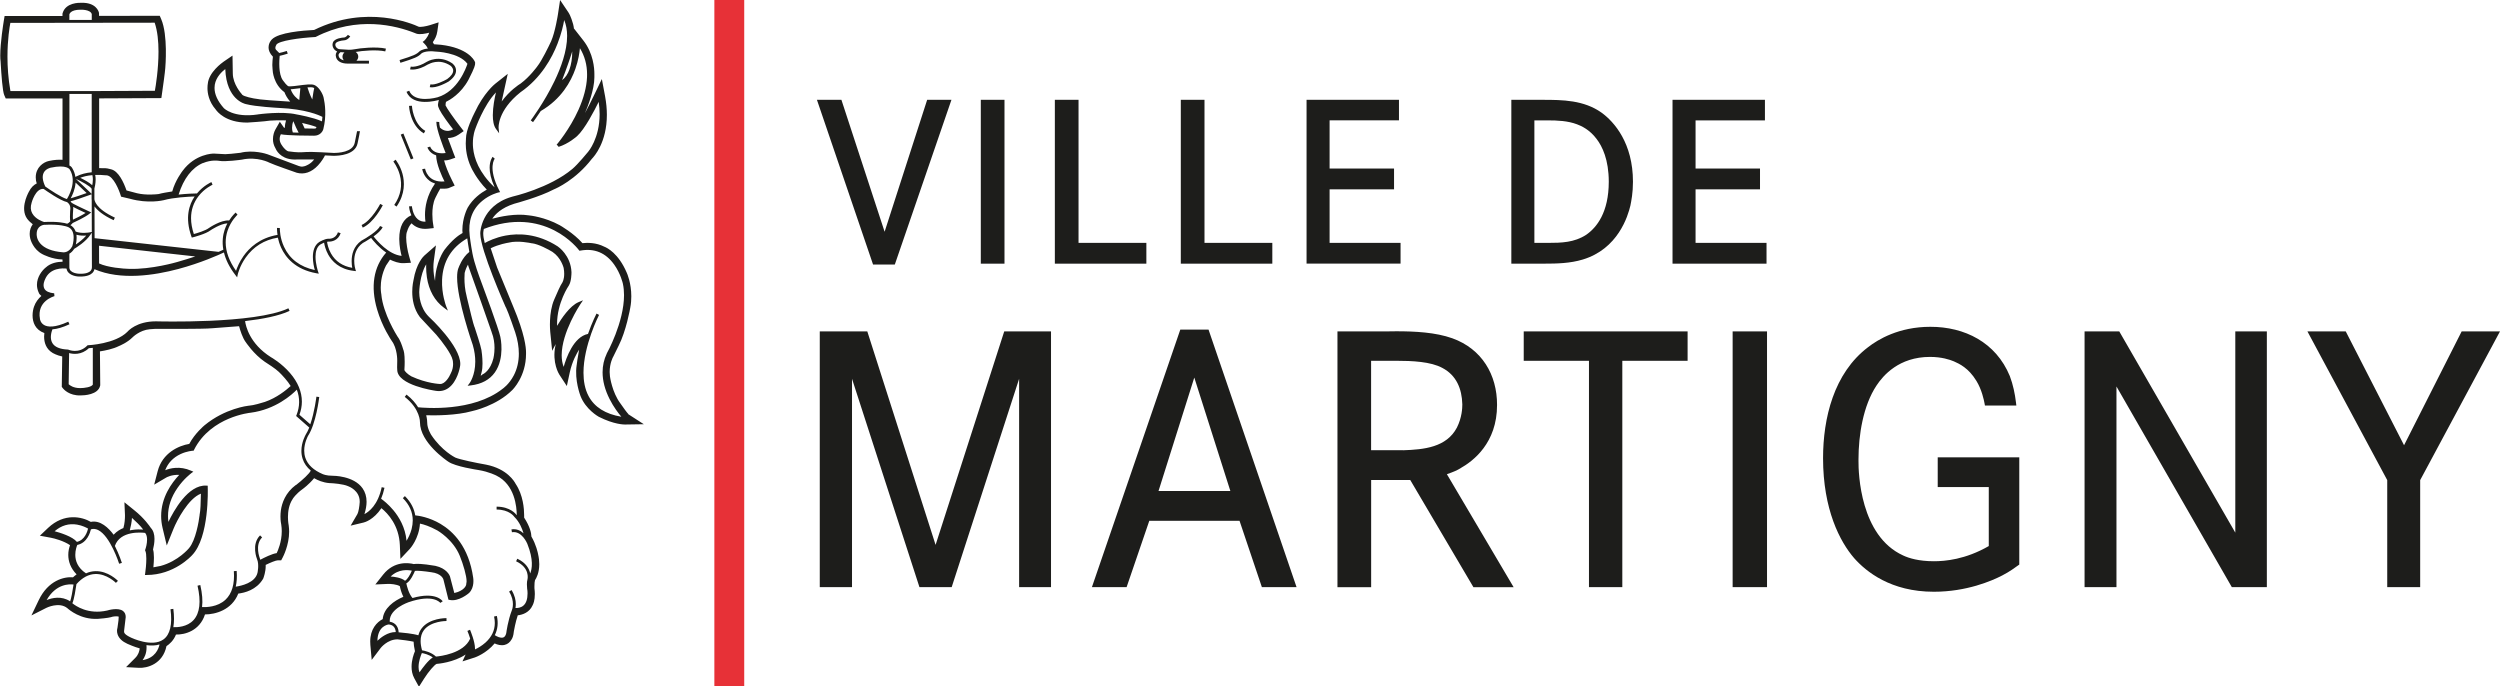 <?xml version="1.0" encoding="UTF-8"?> <svg xmlns="http://www.w3.org/2000/svg" id="Calque_2" viewBox="0 0 502.37 137.94"><defs><style> .cls-1 { fill: #1d1d1b; } .cls-2 { fill: #e73137; } </style></defs><g id="Calque_1-2" data-name="Calque_1"><g><path class="cls-1" d="M179.81,53.16l11.38-33.1h-4.88l-8.55,26.51-8.68-26.51h-4.92l11.28,33.1h4.37ZM201.85,20.06h-4.76v32.92h4.76V20.06ZM230.36,48.8h-13.63v-28.74h-4.76v32.92h18.39v-4.18ZM255.67,48.8h-13.63v-28.74s-4.76,0-4.76,0v32.92h18.39v-4.18ZM281.44,48.8h-14.26v-10.76h12.95v-4.18h-12.95v-9.68h13.94v-4.13h-18.57v32.92h18.89v-4.18ZM318.06,52.15c7.06-2.13,9.06-8.68,9.57-10.86.18-.92.51-2.51.51-4.77,0-7.72-3.72-12-6.31-13.88-3.56-2.53-7.85-2.58-11.8-2.58-.28,0-.56,0-.83,0h-5.5v32.92h6.64c2.53,0,5.18-.06,7.72-.83ZM308.33,24.19h.91c.57,0,1.16,0,1.74,0,2.03,0,4.07.09,5.92.79.81.3,2.55,1.06,3.96,2.98,1.11,1.45,2.42,4.12,2.42,8.57-.01,6.13-2.39,9.17-4.55,10.66-2.39,1.54-4.9,1.62-7.76,1.62h-2.64v-24.61ZM354.98,48.8h-14.26v-10.76h12.95v-4.18h-12.95v-9.67h13.94v-4.13h-18.57v32.92h18.89v-4.18ZM188.01,109.51l-13.73-42.92h-9.55v51.39h6.48v-41.86l13.55,41.86h6.48l13.55-41.86v41.86h6.41v-51.39h-9.4l-13.8,42.92ZM237.18,66.23l-17.76,51.75h6.97l4.56-13.33h18.13l4.49,13.33h6.97l-17.69-51.75h-5.68ZM232.8,98.67l7.19-22.8,7.25,22.8h-14.44ZM293.59,94.02c2.41-1.37,7.25-4.98,7.24-12.64.02-6.09-3.06-11.27-8.98-13.4-3.39-1.21-7.55-1.41-11.27-1.41-.83,0-1.63.01-2.39.03h-9.43v51.39h6.77v-21.53h7.86l12.69,21.53h8.08l-13.41-22.7c1.39-.49,1.99-.74,2.84-1.26ZM281.96,90.47h-6.44v-17.97h2.89c.67,0,1.41,0,2.19,0,3.13,0,6.92.16,9.25,1.44,2.79,1.47,3.92,4.15,4,7.32,0,.74-.07,2.64-1.09,4.67-2.09,3.96-6.59,4.41-10.8,4.55ZM306.18,72.5h13.12v45.48h6.7v-45.48h13.12v-5.91h-32.93v5.91ZM348.17,117.98h6.91v-51.39h-6.91v51.39ZM389.38,97.88h10.26v11.85c-4.71,2.72-8.83,3.05-11.02,3.05-3.06,0-5.05-.62-6.19-1.16-8.63-3.93-8.99-16.52-8.97-19,0-.15,0-.25,0-.33,0-4.85.93-10.77,3.62-14.82,1.32-2,4.5-5.75,10.75-5.75,2.34,0,3.98.55,4.79.89,1.11.49,2.95,1.33,4.53,3.92,1.08,1.75,1.51,3.83,1.64,4.53l.08.43h6.31l-.07-.59c-.22-1.81-.58-3.57-1.24-5.33-2.8-6.8-9.12-9.91-15.97-9.9-6.35,0-10.54,2.56-12.52,4.1-6.9,5.22-9.04,14.31-9.04,22.3,0,10.31,3.39,16.79,6.26,20.1,2.41,2.71,7.35,6.74,15.99,6.74h.03c6.54,0,11.6-2.17,13.72-3.27,1.67-.87,2.51-1.55,3.2-2.03l.23-.16v-21.55h-16.39v5.98ZM449.19,107.05l-23.33-40.46h-6.97v51.39h6.41v-40.32l23.18,40.32h7.04v-51.39h-6.34v40.46ZM494.67,66.59l-11.58,22.88-11.72-22.88h-7.7l16.04,29.89v21.5h6.62v-21.5l16.04-29.89h-7.7Z"></path><polygon class="cls-2" points="143.55 137.94 143.55 0 149.55 0 149.55 137.94 143.55 137.94 143.55 137.94"></polygon><path class="cls-1" d="M92.45,73.75s0,0,0,0v.02-.02ZM5.71,38.57s.02-.03.02-.05c0-.01,0-.02.01-.03l-.04.07ZM108.1,111.18s0,.04,0,.05c0,0,0,.01,0,.02v-.07ZM126.24,83.17c-.22-.2-.97-1.23-1.55-2.07v-.02s-.03-.02-.03-.02c-1.66-2.22-2.09-5.39-2.09-5.42-.04-.31-.06-.61-.06-.89,0-1.78.67-2.99.68-3l.02-.03.02-.04,1.08-2.2c1.52-2.96,2.32-7.5,2.35-7.69.15-.79.2-1.54.2-2.25,0-2.67-.84-4.59-.92-4.75-1.67-3.91-3.97-5.01-4.49-5.21-1.68-.86-3.44-.83-4.41-.72-1.75-2.01-4.45-3.54-4.57-3.61-3.01-1.64-5.94-1.95-6.25-1.98-2.64-.41-5.7.25-7.3.68.57-.88,1.81-2.18,4.41-3.01.44-.12,5.05-1.35,7.98-2.89.49-.2,4.35-1.89,7.62-6.13.47-.48,3.02-3.31,3.02-8.85,0-1.13-.11-2.37-.36-3.73l-.65-3.46-1.53,3.18c-.6,1.25-1.3,2.64-1.86,3.66.56-1.31,1.89-4.68,1.89-7.18,0-.1,0-.2,0-.29,0-.07,0-.19,0-.39,0-1.13-.2-4.15-2.22-6.73l-1.87-2.39s0,.13,0,.14c-.04-.34-.09-.68-.18-1.02-.08-.29-.46-1.65-.97-2.4l-1.65-2.45-.44,2.92s-.54,3.5-1.37,5.37c-.47,1.02-1.89,3.94-2.75,5l-.02.03-.02.03s-1.49,2.07-3.33,3.43c-.4.24-2.2,1.41-3.81,3.6.12-.54,1.22-5.55,1.22-5.55l-2.53,2c-.09.07-2.3,1.85-4.12,5.78-.31.61-1.75,3.48-1.75,5.25,0,.03,0,.06,0,.09-.02.16-.04.45-.04.87,0,1.08.17,2.91,1.1,4.85.04.09,1.05,2.3,3.13,4.42-1.21.67-2.79,1.82-3.83,3.61-.06.11-1.08,2.01-1.08,4.59,0,.16.03.35.04.52-.83.46-2.13,1.42-3.65,3.4-.09.12-1.79,2.53-1.88,6.22-.16-.68-.33-1.64-.33-2.74,0-.43.03-.87.09-1.33l.42-3.06-2.32,2.04c-.17.15-1.63,1.53-2.2,5-.02.08-.24,1.02-.24,2.3,0,1.47.29,3.41,1.52,5.05l.04.05s3.23,3.46,3.26,3.5c1.14,1.31,3.04,3.84,3.29,5.06v.03s.02.04.02.04c0,.02.08.32.08.77,0,.5-.09,1.18-.47,1.89l-.03.05-.02.05c-.22.54-1.09,2.07-2.11,2.02-.05,0-2.67-.1-5.75-1.53-.73-.4-1.39-1.05-1.4-1.29v-.1c.04-.6.05-1.11.05-1.54,0-1.6-.17-2.22-.3-2.5-.22-.75-.62-1.91-1.12-2.54-.17-.27-2.92-4.63-3.27-8.48v-.07s-.02-.07-.02-.07c0-.01-.1-.5-.1-1.28,0-1.07.19-2.7,1.06-4.4.27-.43.56-.86.8-1.19.73.35,1.8.77,2.78.71l1.43-.08-.39-1.38c-.29-1.02-.57-2.56-.57-3.71,0-.47.05-.87.16-1.15l.03-.06.02-.07c.11-.4.44-1.17.87-1.56.65.67,1.72,1.26,3.27,1.09l1.19-.13-.18-1.19s-.1-.7-.1-1.61c0-1.01.12-2.3.62-3.3.34-.7.72-1.42.97-1.83,1.24.07,1.6-.07,1.75-.13l1.15-.48-.56-1.11c-.72-1.42-1.33-2.96-1.57-3.94.37,0,.76-.04,1.11-.16l1.14-.39-.43-1.12c-.37-.94-.75-1.97-1.06-2.84.68,0,1.43-.17,2.19-.7l.99-.69-.74-.96c-1.24-1.61-2.66-3.62-2.91-4.2,0-.26.04-.54.09-.71.74-.36,3-1.63,4.51-4.43,1.34-2.6,1.34-3.02,1.34-3.26v-.26l-.11-.24c-.13-.27-1.41-2.65-6.74-3.28-.33-.03-.9-.08-1.41-.11-.08-.15-.17-.29-.24-.42.38-.52.79-1.26.91-2.16l.26-1.82-1.75.56c-.77.24-1.87.43-2.26.32-1.19-.56-10.43-4.55-21.01.65-2.27.11-7.12.5-8.48,1.89-.14.14-.67.71-.67,1.62,0,.04,0,.07,0,.11.02.45.22,1.1.87,1.75-.05.44-.12,1.06-.12,1.68,0,.28.02.56.05.83.01.42.18,3.02,2.39,4.63h0c.18.48.54,1.21,1.16,1.89-.23-.02-.46-.03-.7-.04-2.33-.14-5-.34-5.38-.41h-.02s-.13-.03-.13-.03c-1.46-.16-3.08-.58-3.39-.88,0,0,0,0,0,.01l-.13-.18s-1.79-1.94-1.79-4.15c0-.02-.06-3.57-.06-3.57l-1.77,1.21c-.31.22-3.02,2.14-3.2,4.5-.02.1-.06.38-.06.82,0,.99.25,2.69,1.66,4.31.3.44,2,2.62,6.28,2.62h.07c.35-.02,3.42-.21,4.53-.39.86-.06,2.19-.1,3.25-.05-.13.43-.24.94-.24,1.49-.07,0-.13-.02-.18-.03-.27-.38-.83-1.19-.83-1.19l-.9,1.58c-.23.41-.48,1.12-.48,1.92,0,.59.14,1.23.51,1.85.39.95,1.64,2.36,4.18,2.24,1.24-.01,2.57-.02,3.6-.01-.26.32-.56.63-.92.86l-.04.02-.04.03s-1.13.81-2.01.43h-.03s-6.4-2.4-6.4-2.4h-.02c-.11-.05-2.79-.93-5.36-.28-1.23.15-2.73.3-3.03.28h-.07s-2.25-.12-2.25-.12h-.03c-.15,0-3.71.04-6.25,3.47-.05.07-1.48,1.91-2.08,4.14-.89.14-2.12.34-2.72.52-.37.05-2.49.29-4.36-.16,0,0-1.31-.35-2.11-.56-.58-1.67-1.61-3.89-3.1-4.25-.31-.09-1.03-.28-1.65-.22,0,0-.39,0-.75-.02v-14.01c1.9,0,12.5-.06,12.5-.06l.14-.98c.19-1.31.61-4.33.65-5.06h0c.03-.33.55-6.62-.81-9.8l-.3-.7s-10.32.01-12.2.02c0-.18-.01-.58-.01-.58l-.03-.13c-.05-.2-.59-2-3.51-1.92-.48-.02-3.11-.03-3.75,2.02l-.05.17v.46c-1.87,0-11.63.01-11.63.01l-.16.96c-.08.51-.71,4.38-.71,6.98,0,.45.02.86.07,1.21h0s0,0,0,.02c.15,2.68.4,6,.73,6.72l.3.68s9.53,0,11.41,0v12.32c-.69-.04-1.57-.02-2.71.23-1.13.23-2.67,1.29-2.67,3.29,0,.21.02.43.05.65v.05s.02.05.02.05c.04.18.09.33.13.48-.58.28-1.16.8-1.6,1.71-.27.49-1.98,3.8.02,5.8l-.03-.03c.06.06.36.38.81.72-.37.51-.62,1.15-.62,1.94,0,.3.04.62.12.96.06.24.6,2.15,2.43,3.11.08.05,1.97,1.05,4.04,1.07,0,.22,0,.23.02.45-1.03.02-2.39.25-3.35,1.14h.01s-.02,0-.04.02c-.74.6-1.77,1.9-1.77,3.48,0,.53.12,1.09.4,1.67l.06.13.09.11s.15.17.34.33c-.6.54-1.17,1.24-1.48,2.16-.16.46-.29,1.09-.29,1.76,0,1.35.52,2.87,2.35,3.53,0,0,.01,0,.02,0-.03.23-.05.48-.05.72,0,1.19.39,2.48,1.68,3.26.12.07.91.53,1.96.73-.02,1.24-.09,6.11-.09,6.11l.25.32c.12.15,1.23,1.47,3.53,1.4.78,0,3.48-.14,3.92-1.91l.03-.14s-.05-5.27-.06-6.8c1.05-.16,2.65-.49,3.77-1.05.25-.1,1.73-.72,2.77-1.76.03-.03,1.43-1.46,3.48-1.64.36-.04.94-.08,1.14-.08.38,0,9.57.07,11.41-.12.14-.01,4.01-.3,5.39-.41.25.92.68,2.27,1.29,3.14l-.02-.04c.07.1,1.63,2.51,3.95,4.09l.02.02h.02c.53.34,2.06,1.32,2.72,1.96.7.66,1.81,1.88,2.39,2.85-.9.82-2.81,2.38-5.18,3.19-.58.19-2.32.71-3.2.76h-.02s-.02,0-.02,0c-.19.02-4.77.54-8.89,3.94-.08.07-1.94,1.61-3.07,3.74-2.09.35-5.39,1.78-6.35,5.49l-.7,2.7,2.41-1.42c.06-.04,1.11-.63,2.62-.54-1.55,1.64-3.63,4.53-3.63,8.26,0,.77.09,1.58.29,2.42l.84,3.5,1.35-3.34c.69-1.7,2.99-6.11,5.51-7.07-.02,1.67-.1,3.55-.24,4.09l-.02.09v.09c-.15,1.33-.8,5.11-2.11,6.65l-.02.03s-2.14,2.61-5.7,3.57c-.5.11-1.02.21-1.46.28.07-.77.11-1.42.11-1.93,0-.79-.07-1.3-.18-1.65.14-.58.29-1.35.29-2.13,0-.85-.2-1.66-.74-2.22-.2-.3-1.3-1.93-3.32-3.54l-1.98-1.6.11,2.55s0,.08,0,.22c0,.44-.04,1.48-.32,2.41-.53.21-1.28.6-1.96,1.34-1.01-1.36-2.66-2.98-4.58-2.58-1.78-1.03-5.34-1.86-8.6,1.22l-1.64,1.56,2.22.41c.72.13,2.59.64,3.84,1.49-.2.57-.35,1.23-.35,1.96,0,1.25.43,2.65,1.67,3.91-.3.22-.54.42-.72.59-1.76-.16-4.99.6-6.9,4.61l-1.46,3.05,3.02-1.53s2.55-1.27,4.2.07c.35.32,2.66,2.31,6.08,2.15h.03c1.9-.14,2.63-.31,2.95-.43.47-.1,1.03-.11,1.26-.02,0,.02,0,.04,0,.06,0,.27-.04.91-.25,2.2-.05.17-.09.36-.09.58,0,.25.04.51.14.79.28.76.93,1.37,1.94,1.83.27.12,1.41.63,2.48.92-.05.54-.25,1.29-.91,1.94l-1.83,1.83,2.58.14c1.64.09,4.79-.74,5.54-4.36.58-.38,1.44-1.12,1.91-2.33,1.79.05,4.77-.75,5.83-4.04,2.07,0,5.39-.88,6.69-4.19,1.28-.15,3.63-.73,4.95-2.91l.05-.09.04-.09c.06-.16.47-1.26.47-2.46,0-.07,0-.14-.01-.21.98-.48,2.06-.92,2.43-.92h.69l.32-.61c.06-.11,1.28-2.44,1.28-5.16,0-.38-.03-.77-.08-1.17v-.04s-.01-.04-.01-.04c0-.01-.15-.72-.15-1.68,0-1.07.18-2.47.94-3.61l.02-.03.02-.04s.56-.93,1.98-1.95c.06-.04,1.25-.9,2.3-2.18.72.42,1.77.89,3.07.99h.03s.03,0,.03,0c.69.02,2.71.18,3.68.61l.04.02.05.02c.09.03,2.26.84,2.26,3.06,0,.04,0,.08,0,.12-.05.84-.24,2.01-.46,2.39l-1.36,2.33,2.62-.63c.22-.05,1.99-.54,3.56-2.88,1.31,1.06,3.55,3.45,3.71,7.44l.11,2.75,1.88-2c.09-.09,1.85-2.05,2.05-5.09.76.16,1.94.52,3.5,1.38.03.02,3.17,1.8,4.51,5.12.71,1.75,1.36,4.01,1.36,5.09,0,.15-.01.27-.04.37l-.03.12s0,.07,0,.12c0,.04-.1.93-1.68,1.54-.22.08-.49.16-.72.21-.28-1.07-.87-3.33-.87-3.33l-.02-.06c-.06-.16-.65-1.57-2.91-2.07h-.03s-.03-.01-.03-.01c-2.71-.46-3.8-.43-4.29-.35-.92-.23-3.9-.71-6.15,2.12l-1.57,1.98,2.52-.11c.55-.02,1.75.07,2.4.45.1.5.3,1.31.71,2.14-1.89.8-3.95,2.28-4.15,4.48-1.17.61-2.51,1.99-2.51,4.52,0,.23.01.46.03.7l.27,2.98,1.8-2.39s1.33-1.73,3.37-1.74c.91.09,2.31.27,3.25.47.02.49.09,1.14.27,1.91-.26.61-.68,1.81-.68,3.13,0,.76.14,1.56.54,2.3l.94,1.72,1.05-1.66c.87-1.38,2.06-2.76,2.51-2.94h.03c.18-.01,3.36-.26,5.79-1.88-.31.68-.63,1.38-.63,1.38l2.51-.8c.11-.04,2.3-.82,3.95-2.81.53.25,1.28.48,2.03.29.59-.15,1.05-.52,1.36-1.07.19-.27.39-.75.47-1.61v-.02c.04-.21.33-1.88.79-3.24,1-.1,2.35-.6,2.97-1.99.16-.29.46-.99.46-2.28,0-.35-.03-.75-.08-1.18,0-.12,0-.24,0-.36,0-.53.04-1.06.11-1.25.27-.39.86-1.46.86-3.22,0-.61-.07-1.3-.25-2.07-.03-.16-.36-1.82-1.33-3.48-.02-.68-.27-1.97-1.46-3.8,0,0,0-.01,0-.02,0-.11,0-.26,0-.48,0-1.23-.19-4.04-1.71-6.29-.22-.43-1.68-3.02-5.95-3.86-1.9-.33-5.21-1.01-6.15-1.41-.13-.06-2.74-1.37-4.86-4.56,0-.01-.81-1.24-.81-2.48v-.02c0-.14-.02-.73-.2-1.45,1.9.05,6.08.04,9.16-.82.25-.05,4.98-1.08,8.14-4.25.1-.1,2.76-2.73,2.76-7.26,0-.05,0-.1,0-.14,0-.05,0-.11,0-.2,0-.87-.23-3.64-2.59-9.21,0,0-3.2-7.77-3.21-7.79-.14-.37-.73-2.13-1.3-3.89,1.59-.8,3.48-1.11,3.5-1.11h.05s.05-.02.05-.02c1.9-.48,4.46.1,4.49.1l.07.02h.08c1.34.14,3.44,1.29,4.17,1.74,1.72,1.16,2.21,3.09,2.25,3.22.08.45.11.85.11,1.19,0,1.17-.36,1.73-.39,1.78-.36.49-1.07,2.1-1.61,3.37-1.17,2.67-.82,6.31-.81,6.46l.39,3.86s.37-.71.71-1.36c-.04.16-.06.27-.06.31,0,0,0,.01,0,.02-.71,3.45.73,5.71.79,5.8l1.51,2.31.58-2.7c.51-2.36,1.47-3.98,1.89-4.62-.29,1.49-.47,2.89-.5,3.16v-.03c-.45,3.01.73,6.07.78,6.2,1.04,2.68,3.55,4.1,3.66,4.16l.04.02c3.03,1.53,5.01,1.54,5.23,1.54l3.79-.06s-2.83-1.83-3.13-2.02ZM114.99,10.32c0,2.79-.77,4.88-2.04,5.78.84-2.14,1.73-4.71,2.04-5.78ZM51.8,23c-4.92.73-6.81-1.26-6.83-1.28-1.24-1.4-1.86-2.76-1.86-4.05,0-.22.02-.43.05-.64.27-1.58,1.46-2.66,2.11-3.15.11,3.15,1.16,4.88,2.04,5.78,1,1.02,2,1.24,2.11,1.26,1.94.52,6.48.76,6.68.77,5.38.24,8.04,1.46,8.69,1.8-.02.29-.05.59-.09.9-1.65-.79-4.95-1.37-5.12-1.4-2.85-.67-7.58-.03-7.78,0ZM58.42,17.92h.24c.26-.01.71-.08,1.29-.15.13-.02.26-.03.4-.05-.06.63-.17,1.9-.21,2.38-.47-.29-1.3-.95-1.73-2.17ZM61.78,17.56c.5-.04.93-.04,1.15.04.07.03.14.06.21.1-.08.32-.2.96-.39,2.29-.49-.94-.81-1.91-.97-2.43ZM63.6,25.54c-.04.1-.09.19-.15.24-.02.02-.09.08-.31.06h-.05s-1.13-.02-1.87-.03c-.18-.38-.35-.76-.52-1.11,1.15.26,2.22.56,2.9.83ZM60.02,26.66c-.41-.01-.81-.02-1.18-.04-.05-.14-.15-.48-.15-.95,0-.37.06-.82.25-1.32.36.87.75,1.75,1.07,2.31ZM40.77,32.78c1.74-.74,3.22-.47,3.24-.46,1.28.23,4.39-.21,4.52-.23h.01s.01,0,.01,0c3.19-.71,5.63.62,5.65.63h.01c.71.36,5.22,1.92,5.41,1.99h0s0,0,0,0c1.5.42,2.98-.08,4.28-1.47.74-.79,1.22-1.64,1.4-2.01.71.04,1.54.08,1.7.08h.03c1.01,0,4.33-.15,4.82-2.49.22-1.04.48-2.31.48-2.46h-.58c-.02.16-.26,1.32-.47,2.34-.4,1.91-3.35,2.04-4.25,2.03h-.03c-.24,0-2.1-.1-2.62-.14-.54-.05-2.72-.1-3.61,0-.79.09-2.62-.13-2.81-.18h-.03c-.16-.06-.64-.2-1.39-1.37-.25-.4-.34-.78-.34-1.11,0-.42.13-.76.23-.95,1.28.27,5.74.29,6.68.29,1.2,0,1.74-.86,1.86-1.32.68-2.69.33-5.12.06-6.33-.19-.85-1.01-2.24-1.92-2.56-.57-.2-1.75-.06-3.25.14-.54.07-1,.13-1.22.13l-.33.02c-.37.03-.54.05-1.46-1.2-.94-1.27-.74-4.04-.65-4.93.3-.07,1.07-.25,1.62-.44l-.19-.54c-.5.18-1.21.34-1.52.41-.16-.16-.63-.63-.63-.63-.11-.11-.15-.25-.15-.38,0-.3.18-.6.19-.6h0s0-.03,0-.03c.4-.82,4.82-1.41,7.82-1.57h.06s.06-.03.06-.03c8.33-4.27,16.08-2.3,19.96-.75l.22.09c.71.26,1.91,0,2.61-.18-.39,1.14-1.04,1.64-1.05,1.65l-.27.2.12.12-.02.02s.02,0,.04,0l.1.1c.46.46.7.85.81,1.1-1.18.11-1.64.53-1.67.55-.64.63-1.2.88-4.02,1.76l.17.55c2.92-.91,3.53-1.18,4.24-1.89.01-.01.76-.63,2.89-.36h.01s.01,0,.01,0c.04,0,4.63.16,6.32,2.45-.27.84-1.94,5.51-6.01,6.73-.04.01-4.62,1.33-5.7-1.32l-.53.22c1.28,3.14,6.19,1.72,6.4,1.66.03,0,.06-.02.1-.03-.09.3-.14.62-.17.86-.01.04-.02.09-.02.15,0,.38.29,1.11,1.55,2.9.59.83,1.19,1.62,1.5,2.01-1.36.75-2.36-.08-2.64-.36-.11-.47-.17-.87-.15-1.12l-.57-.05s0,.09,0,.14c0,1.39,1.41,5.02,1.86,6.14-2.59.36-3.09-1.22-3.11-1.29l-.55.16s.35,1.16,1.75,1.6c.02,1.77,1.2,4.29,1.68,5.24-3.41.31-3.88-2.45-3.9-2.56l-.57.08c0,.06.22,1.43,1.45,2.34.33.25.71.43,1.12.56-1.68,2.39-2.02,4.77-2.02,6.3,0,.61.05,1.08.1,1.37-.61.02-1.13-.14-1.55-.49-1.05-.87-1.18-2.61-1.18-2.62l-.58.03c0,.05.06.91.47,1.79-1.59.67-2.43,2.28-2.43,4.69,0,.04,0,.09,0,.13.02,1.41.3,2.71.47,3.34-2.62-.26-4.99-3.08-5.63-3.91.79-.58,1.56-1.25,1.82-1.87l-.53-.22c-.42,1-2.82,2.46-3.71,2.93h-.02s-.01.02-.01.02c-1.61,1.13-1.96,2.82-1.96,4.11,0,.55.06,1.02.12,1.34-1.93-.33-3.37-1.29-4.27-2.88-.56-.99-.74-1.95-.79-2.35.1-.02.2-.04.29-.04.64.05,1.96-.23,2.44-1.69l-.55-.18c-.46,1.4-1.8,1.3-1.86,1.29h-.01s-.01,0-.01,0c-.77,0-1.83.64-1.88.67h0c-.98.65-1.27,1.84-1.27,3,0,1.04.23,2.06.39,2.63-2.97-.65-5.05-2.22-6.19-4.68-.8-1.72-.84-3.33-.84-3.7v-.07l-.57-.02s-.02.59.11,1.4c-3.6.6-5.71,2.64-6.85,4.27-.83,1.18-1.27,2.3-1.49,2.95-1.38-1.95-2.08-3.86-2.08-5.72,0-.78.12-1.56.37-2.32.66-2.03,2-3.22,2.01-3.24l-.38-.43s-.67.59-1.3,1.59c-1.67-.12-3.96,1.44-4.06,1.51h0s0,0,0,0c-.68.53-2.38,1.04-3.04,1.22-.37-1.12-.56-2.19-.56-3.19,0-1.64.5-3.12,1.49-4.41,1.23-1.6,2.82-2.3,2.83-2.31l-.23-.53c-.07.03-1.6.71-2.9,2.28-.46,0-2.02.05-3.69.23,1-3.21,2.69-5.41,4.9-6.35ZM80.58,46.07h0s0,0,0,0c0,0,0,0,0,0ZM21.32,35.23h.14c1.37.17,2.5,3.04,2.82,4.13l.05.16,1.79.42c3.66,1.03,6.64.32,6.76.29,1.94-.55,4.96-.71,6.23-.75-1.1,1.62-1.98,4.24-.66,8.01l.09.25.25-.06c.11-.03,2.55-.65,3.5-1.39.05-.04,1.97-1.33,3.4-1.41-.2.39-.39.82-.55,1.3-.34,1.04-.55,2.39-.26,4-.19.09-.51.24-.95.43l-24.92-2.75c0-2.37-.01-4.9-.02-6.38.57.78,1.69,1.77,3.85,2.77l.24-.52c-3.96-1.84-4.11-3.52-4.11-3.76v-.04s0-.02,0-.02v-2.02c.05-.19.25-.98.25-1.84,0-.3-.03-.61-.09-.9.64-.03,1.36,0,2.18.08ZM39.22,51.54c-.99.33-2.21.71-3.68,1.13h-.01c-.05.02-5.05,1.48-9.52,1.36-1.2-.02-4.36-.27-6.1-1.09,0-.77,0-2.28-.01-3.56,1.88.21,13.64,1.52,19.32,2.15ZM13.94,2.9c.02-.1.25-.95,2.23-.95h.02s1.97-.08,2.25.88v1.18h-4.5s0-1.11,0-1.11ZM2.09,18.29c-.44-2.52-.59-4.87-.59-6.91,0-3.51.44-6.04.58-6.78.46,0,28.6-.04,29-.04.57,1.66.77,3.75.77,5.81,0,3.54-.56,6.96-.73,7.87-.42,0-10.8.05-12.46.06h-5.04c-1.85,0-11.12,0-11.54,0ZM14.7,41.58c.55.29,1.38.7,2.5,1.21-.8.52-1.97,1.08-2.54,1.35-.06-.66.02-1.79.06-2.24v-.03c0-.11,0-.2-.02-.3ZM17.95,42.97l.38-.29-.44-.2c-1.54-.71-3.24-1.53-3.49-1.73-.08-.12-.16-.22-.24-.3.36-.08.91-.25,1.79-.54,1.04-.35,2.07-.73,2.08-.73l.38-.14v.87s0,.04,0,.08c0,.06,0,.13.02.23l.02,6.39-.54.1s-1.57.28-2.71-.18c-.04-.11-.08-.22-.14-.33-.21-.41-.51-.73-.9-.95.21-.16.37-.34.45-.44.38-.17,2.38-1.1,3.34-1.83ZM15.31,35.47l-.16.08c-.08-.59-.28-1.18-.63-1.76-.04-.09-.18-.33-.57-.54v-14.38h4.48v15.75c-1.06.1-2.16.35-3.12.85ZM15.33,35.99c1.04.46,2.76,1.39,3.09,1.94v1.04l-.28-.28c-.31-.31-2.33-2.21-2.9-2.75l.09.04ZM15.19,36.69c.62.58,1.67,1.57,2.22,2.1-1.24.45-2.51.87-3.2,1.06.35-.65.89-1.82.98-3.15ZM15.36,47.17c.7.2,1.45.2,1.97.17-.63.74-1.5,1.39-2.09,1.78.08-.35.16-.83.16-1.35,0-.2-.01-.4-.04-.6ZM18.2,47.13l.25-.38.02,6.94c0,.32-.1.57-.31.78-.22.22-.79.58-2.14.54-.02,0-.04,0-.05,0-.08,0-2.03-.05-2.03-1.28v-2.75c.33-.19.67-.5.97-.98.39-.22,2.34-1.41,3.29-2.88ZM16.13,35.73c.6-.24,1.4-.45,2.43-.54.07.27.1.57.1.86,0,.43-.06.86-.12,1.17-.62-.57-1.73-1.16-2.41-1.49ZM8.77,34.73c.41-.83,1.38-1.02,1.39-1.03,3.27-.7,3.83.33,3.84.34v.02s.02.01.02.01c1.54,2.48-.35,5.57-.58,5.93-1.12-.32-3.43-1.87-4.34-2.52-.55-1.15-.66-2.08-.32-2.76ZM6.48,42.88c-.34-.62-.38-1.33-.13-2.12h0s0-.01,0-.01c0-.03.8-2.95,2.41-2.79.48.34,3.37,2.37,4.7,2.65.12.07.67.44.68,1.26-.02.17-.08.95-.08,1.68,0,.35.02.68.06.94-.18.2-.45.43-.64.46-.49-.15-1.88-.48-4.63-.34-.26-.08-1.73-.57-2.36-1.73ZM8.07,48.9c-.77-.91-.7-1.82-.7-1.86h0v-.03c0-1.67,1.4-1.82,1.46-1.83,3.32-.18,4.6.36,4.61.36h.01s.01,0,.01,0c.5.16.85.45,1.07.88.2.4.27.87.27,1.32,0,.85-.23,1.62-.27,1.73-.73,1.38-1.8,1.23-1.85,1.23h-.01s-.01,0-.01,0c-2.19-.18-3.74-.79-4.61-1.82ZM18.65,77.29c-.31.51-1.71.7-2.54.7-1.39,0-2.1-.58-2.31-.78,0-.19.07-4.86.09-6.26.76.21,2.46.45,3.96-.98.14,0,.42-.03.8-.07v7.39ZM26.52,104.07c.71.64,1.73,1.61,2.25,2.34-.54-.04-1.4-.06-2.32.1-.12.02-.25.05-.37.07.16-.62.41-1.69.44-2.52ZM10.98,106.75c1.33-1.16,2.85-1.61,4.51-1.33,1.06.18,1.88.61,2.21.8-.14.58-.67,2.32-2.25,2.67-.89-1.09-3.39-1.85-4.48-2.14ZM9.37,120.58c1.88-3.29,4.57-3.23,5.41-3.12-.19,1.35-.48,2.81-.68,3.38-1.75-1.16-3.67-.69-4.72-.26ZM28.66,132.64c.37-.5.79-1.34.79-2.52,0-.15,0-.31-.02-.48.86.12,1.79.12,2.63-.14-.19.88-.88,2.74-3.4,3.15ZM59.45,97.45c-2.11,1.57-2.8,3.64-3.01,5.11-.06.45-.08.87-.08,1.24,0,.88.13,1.48.15,1.57.07.46.11.92.11,1.36,0,2.16-.78,3.93-1.02,4.42-.91.11-2.55.93-3.29,1.33-.03-.1-.06-.2-.1-.29,0-.03-1.07-2.67.46-4.2l-.41-.41c-1.81,1.81-.64,4.71-.59,4.83.43,1.07.08,2.64.08,2.66-.46,2.07-3.31,2.66-4.38,2.82.21-.93.28-1.98.19-3.16l-.57.04c.19,2.58-.38,4.52-1.68,5.74-1.6,1.5-3.9,1.52-4.71,1.48.16-1.25.04-2.72-.35-4.43l-.56.13c.74,3.19.47,5.52-.8,6.91-1.29,1.41-3.3,1.46-4.06,1.43.18-1.03.18-2.25,0-3.68l-.57.07c.4,3.07-.08,5.12-1.43,6.08-2.29,1.64-6.4-.33-6.45-.35-1.46-.68-1.45-1.05-1.45-1.29v-.06c0-.17.21-1.8.33-2.79v-.02s0-.02,0-.02c0-.53-.19-.93-.56-1.21-.99-.73-2.99-.14-3.16-.08-3.83.87-6.36-.94-7-1.46.36-.79.67-2.83.82-3.84,1.17-1.32,2.45-2,3.81-2.04,2.3-.06,4.1,1.76,4.12,1.78l.41-.4c-.08-.08-1.99-2.02-4.54-1.95-.65.02-1.28.16-1.88.44-1.71-1.13-2.15-2.56-2.15-3.72,0-.95.28-1.71.4-1.99,1.98-.41,2.59-2.5,2.74-3.14.47-.14.93-.1,1.42.13,2.47,1.2,4.23,6.73,4.25,6.79l.55-.17c-.04-.12-.55-1.72-1.41-3.41,1.07-3.11,5.37-2.71,6.08-2.62.29.33.39.83.39,1.35,0,.79-.22,1.62-.37,2.02l-.04.11.05.11c.16.33.21.93.21,1.6,0,1.08-.14,2.34-.23,2.94l-.05.33h.34c5.5,0,8.95-3.77,9.14-3.98h0s0,0,0,0c3.47-3.6,3.16-13.29,3.14-13.7v-.26s-.27-.02-.27-.02c-3.67-.24-6.61,5.14-7.63,7.29-.05-.39-.08-.78-.08-1.16,0-1.93.63-3.83,1.9-5.66,1.28-1.87,2.78-2.96,2.79-2.98l.4-.29-.46-.2c-2.25-1-4.23-.49-5.2-.09.56-1.46,1.6-2.55,3.09-3.25,1.28-.6,2.43-.66,2.45-.67h.17s.08-.16.08-.16c1.72-3.46,4.72-5.31,6.93-6.25,2.41-1.03,4.44-1.23,4.46-1.23,4.99-.65,8.29-3.62,9.27-4.63.64,1.67.62,3.37-.06,5.1l-.08.19,2.64,2.32c-.21.53-.45,1.02-.72,1.43h0s0,.01,0,.01c-.04.08-.86,1.49-.86,3.24,0,.52.07,1.08.26,1.64.29.88.83,1.66,1.62,2.32-.2.56-1.66,1.91-3.01,2.95ZM78.5,115.85c1.59-1.56,3.53-1.33,4.26-1.17-.32.76-.88,1.76-1.37,2.02-.76-.62-2.09-.8-2.89-.85ZM75.84,128.77c.06-2.98,2.09-3.26,2.24-3.28.05,0,.58,0,.98.38.27.26.43.64.47,1.14-1.61-.01-2.99,1.08-3.7,1.76ZM84.29,135.1c-.13-.34-.18-.71-.18-1.08,0-1.14.46-2.33.66-2.79.41.07,1.4.29,2.2.88-.92.55-2.1,2.16-2.67,2.99ZM101.67,61.78h0s0,0,0,0c.47.93,1.85,4.97,1.86,5.01.49,1.49.73,2.93.73,4.28,0,1.59-.34,3.07-1.02,4.37-.95,1.82-2.23,2.68-2.25,2.69h0s-.01.01-.01.01c-5.96,4.69-15.67,3.83-16.96,3.7-.49-.8-1.22-1.68-2.33-2.55l-.36.46c3.14,2.46,3.06,5.06,3.06,5.09h0c0,4.1,5.39,7.73,5.69,7.93h0s0,0,0,0c0,0,0,0,0,0,1.39.99,5.88,1.65,6.07,1.68,2.17.36,3.59,1.12,3.6,1.12,3.69,1.83,4.08,6.23,4.09,7.96-.01-.01-.02-.02-.03-.03-.13-.19-1.28-1.69-4.02-1.69v.58c2.54,0,3.52,1.4,3.55,1.46l.02.02.02.02c1.02,1.02,1.55,2.35,1.82,3.28-.6-.55-1.41-.96-2.43-.79l.1.57c2-.34,3.08,2.29,3.09,2.32,1.28,3.19.96,5.05.58,5.96-.19-.91-.8-2.12-2.59-2.96l-.24.52c2.81,1.31,2.31,3.52,2.29,3.61h0c-.09.29-.12.66-.12,1.02,0,.64.09,1.24.11,1.33.01.17.02.34.02.5,0,1.14-.28,1.96-.83,2.44-.53.46-1.22.51-1.6.49.04-.22.07-.48.07-.79,0-.76-.19-1.74-.86-2.82l-.49.31c.61.97.77,1.85.77,2.52,0,.74-.2,1.21-.22,1.25h0c-.79,2.07-1.09,4.35-1.12,4.58-.11.47-.31.77-.6.87-.52.19-1.28-.19-1.7-.46.58-1.17.73-2.48.41-3.87l-.56.12c.1.45.15.88.15,1.3,0,1.49-.63,2.81-1.87,3.93-.77.69-1.6,1.14-2.11,1.38,0-.05,0-.11,0-.17,0-1.38-.88-3.5-1-3.78l-.53.23c.18.43.39.98.56,1.55-1.29,3-6.07,3.54-6.87,3.61-.97-.9-2.3-1.18-2.8-1.26-.19-.67-.29-1.3-.29-1.87,0-.86.22-1.59.66-2.18,1.39-1.85,4.51-1.84,4.54-1.84v-.58c-.13,0-3.44-.02-5,2.07-.31.41-.52.87-.65,1.38-1.09-.34-3.22-.54-3.96-.6-.04-.69-.27-1.23-.66-1.6-.39-.36-.84-.48-1.13-.52,0-.06-.01-.12-.01-.17,0-2.48,3.74-3.73,3.77-3.75,5.04-1.74,6.38.11,6.4.13l.48-.32c-.06-.09-1.37-2-6.07-.66-.76-.86-1.12-2.38-1.24-2.94.87-.47,1.54-2.05,1.73-2.51.38-.09,1.93.06,3.23.26h.01c2.19.26,2.48,1.45,2.49,1.5h0s1,4.02,1,4.02l.17.04c1.86.46,3.92-1.33,4.01-1.41h0s0-.01,0-.01c1.1-1.1.81-2.91.8-2.99-.88-6.28-4.06-9.37-6.58-10.86-2.27-1.34-4.37-1.64-5.07-1.71-.2-1.24-.79-2.59-2.08-3.87l-.41.41c1.32,1.32,1.99,2.82,1.99,4.47,0,.56-.08,1.14-.23,1.74-.26.99-.69,1.82-1.02,2.36-.24-2.71-1.53-4.81-2.64-6.14-1.03-1.23-2.04-2.01-2.47-2.31.27-.63.5-1.36.68-2.2l-.56-.12c-.75,3.58-2.56,4.94-3.47,5.41.28-.9.43-1.73.43-2.48,0-1.04-.27-1.94-.8-2.7-1.79-2.55-5.9-2.53-6.07-2.53-1.22,0-1.88-.31-1.89-.31h-.01c-1.87-.79-3.06-1.89-3.53-3.29-.16-.49-.23-.98-.23-1.45,0-1.61.76-2.94.77-2.97,1.6-2.43,2.22-7.58,2.25-7.8l-.57-.07s-.37,3.09-1.23,5.55c-.62-.55-1.98-1.74-2.18-1.91.32-.88.49-1.76.49-2.64,0-1.97-.8-3.92-2.38-5.75-1.71-1.98-3.71-3.12-3.86-3.2-4.27-2.71-5.04-6.25-5.17-7.24,3.55-.41,6.82-1.05,8.94-2.05l-.24-.52c-6.77,3.2-26.42,2.62-26.62,2.62h0c-3.88,0-5.58,1.92-5.74,2.11-2.46,2.45-7.82,2.69-7.87,2.69h-.11s-.08.08-.08.08c-1.73,1.73-3.72.84-3.81.81l-.05-.02h-.06c-1.57-.07-2.62-.51-3.09-1.31-.59-.99-.16-2.3.01-2.75.96-.07,2.1-.41,3.43-1.02l-.24-.52c-2.76,1.27-4.16,1.07-4.84.68-.76-.43-.85-1.19-.85-1.22h0s0-.02,0-.02c-.66-3.57,2.77-4.53,2.91-4.57l-.05-.57c-1.02-.1-1.69-.41-1.97-.93-.43-.79.12-1.85.13-1.86h0s0-.02,0-.02c.99-2.36,3.55-2.25,4.32-2.16.19,1.25,1.74,1.6,2.59,1.6h0s.04,0,.04,0c1.48.03,2.2-.37,2.55-.71.22-.21.36-.47.43-.77,5.25,2.28,12.03,1.25,16.85-.04,4.47-1.19,8.1-2.82,9.17-3.32.33,1.36,1.02,2.87,2.27,4.5l.38.5.13-.61s.37-1.64,1.58-3.35c1.56-2.22,3.74-3.57,6.47-4.02.13.61.34,1.31.67,2.04.88,1.91,2.82,4.36,7.08,5.12l.48.08-.16-.46s-.5-1.49-.5-2.93c0-.99.23-1.98,1-2.49.14-.08.42-.23.72-.36.08.49.29,1.43.84,2.42.73,1.3,2.2,2.92,5.13,3.26l.44.05-.13-.42c-.02-.06-.22-.74-.22-1.64,0-1.13.32-2.61,1.73-3.6.12-.06.85-.46,1.66-1.01.41.54,1.54,1.92,3.03,2.94-2.54,2.88-3.17,6.82-1.83,11.41,1.03,3.54,2.84,6.17,2.92,6.29h0s0,.01,0,.01c1.18,1.52,1.13,3.97,1.13,3.99-.06,1.21,0,1.79,0,1.87.04,3.08,7.41,4.16,7.72,4.21.95.16,1.82-.03,2.57-.56,1.79-1.28,2.29-4.09,2.31-4.23.04-.2.07-.4.07-.61,0-3.6-6.01-9.21-6.34-9.51-1.81-1.81-1.91-4.33-1.91-4.87,0-.06,0-.1,0-.1,0-.05.1-3.46,1.4-5.53,0,.17-.01.35-.01.56,0,.58.04,1.28.15,2.05.4,2.63,1.58,4.74,3.41,6.09l.81.6-.37-.94s-.92-2.39-.8-5.26c.16-3.68,1.86-6.48,5.06-8.33.07.54.21,1.55.42,2.73-1.46,1.13-2.16,3.16-2.19,3.25v-.02c-.19.47-.27,1.12-.27,1.88,0,4.53,2.98,13.09,3.15,13.59.37,1.26.5,2.38.5,3.35,0,2.77-1.12,4.29-1.13,4.31l-.41.54.67-.08c2.15-.26,3.77-1.14,4.81-2.61,2.03-2.88,1.14-6.98,1.1-7.15-.34-1.65-3.43-9.96-3.57-10.31l-.17-.46c-.62-1.68-1.48-3.98-1.86-5.95-.37-1.96-.55-3.54-.55-3.56-.37-2.98.48-5.35,2.52-7.04,1.53-1.28,3.2-1.68,3.22-1.68l.36-.08-.17-.33c-2.36-4.58-.92-6.36-.9-6.38l-.43-.38s-.6.71-.6,2.18c0,.96.24,2.26,1,3.96-3.19-3-4.12-5.9-4.32-7.87-.04-.35-.05-.68-.05-.99,0-1.71.46-2.81.47-2.82h0s0-.02,0-.02c.02-.05,1.7-4.84,4.17-7.38-.26,1.08-.63,2.92-.63,4.57,0,1.1.16,2.12.64,2.77l.63.87-.11-1.07s-.29-3.43,4.39-7.17c4.14-2.86,6.34-6.9,7.46-9.79.78-2.01,1.16-3.73,1.33-4.73.41.98.59,2.06.59,3.19,0,3.03-1.25,6.41-2.54,9.09-2.09,4.34-4.74,7.85-4.77,7.89l.46.35s.65-.86,1.55-2.23c4.13-2.39,6.07-5.93,6.96-8.48.61-1.75.83-3.25.91-4.15.95,1.55,1.44,3.32,1.44,5.28,0,.18,0,.37-.01.55-.09,2.01-.67,4.2-1.71,6.53-1.79,3.99-4.37,7.01-4.4,7.04l.32.28.05.16c2.05-.64,3.66-2.1,3.73-2.16,1.56-1.41,3.53-5.21,4.35-6.9.13.88.19,1.71.19,2.48,0,4.88-2.28,7.53-2.31,7.56h0s-2.08,2.54-3.16,3.44c-4.58,3.86-11.96,5.54-12.03,5.56h-.02s-.07.03-.07.03l-.08.02c-3.18.92-4.73,2.83-5.47,4.28-.8,1.57-.84,2.9-.84,2.96,0,.05,0,.11,0,.16,0,3.25,4.91,14.32,5.12,14.8ZM96.59,75.5c.07-.25.13-.48.18-.67.14-.51.19-1.15.19-1.8,0-1.26-.18-2.51-.22-2.71-.14-.86-1.15-3.92-1.35-4.52l-.03-.09s-.02-.04-.04-.07c-.19-.45-.93-3.43-1.54-6.05v-.03c-.37-1.37-.45-2.72-.45-3.63,0-.53.03-.91.04-1.08.18-.7.42-1.24.67-1.67.02.06.09.34.09.34,0,0,2.51,7.06,2.51,7.07,0,0,2.16,6.16,2.16,6.16v.02c.44,1.1.57,2.22.57,3.13,0,1.22-.22,2.09-.22,2.1-.6,2.45-1.98,3.13-2.04,3.16l-.16.08-.18.16h0s-.12.06-.2.1ZM118.27,79.58c-.74-1.39-1.02-3.02-1.02-4.68,0-5.51,3.09-11.54,3.13-11.62l-.51-.27s-.88,1.7-1.71,4.09c-2.91.58-4.39,4.84-4.89,6.63-.28-.73-.4-1.52-.4-2.35,0-4.61,3.7-10.17,3.75-10.24l.54-.8-.89.37c-1.77.74-3.5,3.37-4.32,4.76,0-.12-.01-.23-.01-.34,0-4.32,2.35-7.74,2.38-7.77h0s0-.01,0-.01c.5-.8.52-2.34.52-2.62v-.04c-.14-3.38-2.66-5.11-2.77-5.18-4.13-2.66-7.98-2.64-10.49-2.17-2.05.39-3.53,1.14-4.17,1.5-.19-.76-.3-1.4-.3-1.86,0-.05,0-.1,0-.15,0-.01.01-.33.11-.82,2.8-1.09,5.54-1.56,8.13-1.38,2.11.14,4.14.7,6.03,1.66,3.22,1.65,4.93,3.93,4.95,3.96l.11.14.18-.03c2.82-.52,5.11.43,6.81,2.82,1.29,1.81,1.74,3.81,1.74,3.83.16.74.23,1.51.23,2.29,0,5.5-3.42,11.66-3.47,11.73h0s0,.02,0,.02c-.56,1.18-.84,2.44-.84,3.76,0,1.71.47,3.53,1.41,5.38.81,1.61,1.77,2.86,2.36,3.55-3.2-.53-5.41-1.93-6.59-4.16ZM79.22,41.18l.47.33c1.77-2.57,1.62-5,1.19-6.58-.47-1.71-1.36-2.8-1.39-2.84l-.45.37s.85,1.05,1.29,2.65c.58,2.12.21,4.16-1.11,6.08ZM74.12,12.2h-2.49c.22-.21.36-.5.36-.82,0-.39-.19-.72-.52-.94,1.31-.24,4.23-.51,5.95-.11l.13-.56c-1.97-.45-5.16-.1-6.32.13-.79.16-1.5.1-2.12.04-.28-.03-.55-.05-.8-.05-.29,0-.6-.17-.78-.44-.15-.23-.19-.48-.1-.7.17-.41,1.2-.61,1.67-.64h-.02c.77,0,1.28-.77,1.3-.8l-.48-.31s-.36.54-.81.54h-.02c-.19.01-1.83.13-2.17,1-.16.4-.1.85.16,1.24.17.25.42.45.69.57-.23.27-.39.61-.21,1.19.24.79,1.09,1.24,2.32,1.24h4.28v-.58ZM69.1,12.12c-.54-.12-.91-.39-1.02-.75-.14-.44,0-.57.3-.85l.05-.04c.2,0,.41.02.63.04.05,0,.11,0,.16.01-.25.22-.4.51-.4.85,0,.28.1.54.28.74ZM71.77,26.36h0s0,0,0-.01h0ZM83.08,31.83l-2.02-5-.53.22,2.02,4.99.53-.22ZM85.17,26.8l.29-.5c-2.47-1.44-2.69-5.01-2.69-5.05l-.58.03c0,.16.23,3.92,2.98,5.52ZM86.09,12.92c.08-.05,2.13-1.27,4.44.28,0,0,.53.38.54.98h0c0,.54-.42,1.13-1.21,1.71-.65.38-2.49,1.28-3.37,1.06l-.13.56c1.28.31,3.56-.99,3.81-1.14h.01s.01-.02.01-.02c.98-.72,1.47-1.46,1.45-2.2-.01-.9-.76-1.42-.79-1.44-2.62-1.77-4.97-.36-5.07-.3-2.01,1.25-3.22.98-3.24.97l-.14.56c.06.01,1.44.35,3.68-1.04ZM72.66,45.21l.23.53c2.23-.99,3.96-4.36,4.03-4.5l-.52-.26s-1.71,3.33-3.75,4.24Z"></path></g></g></svg> 